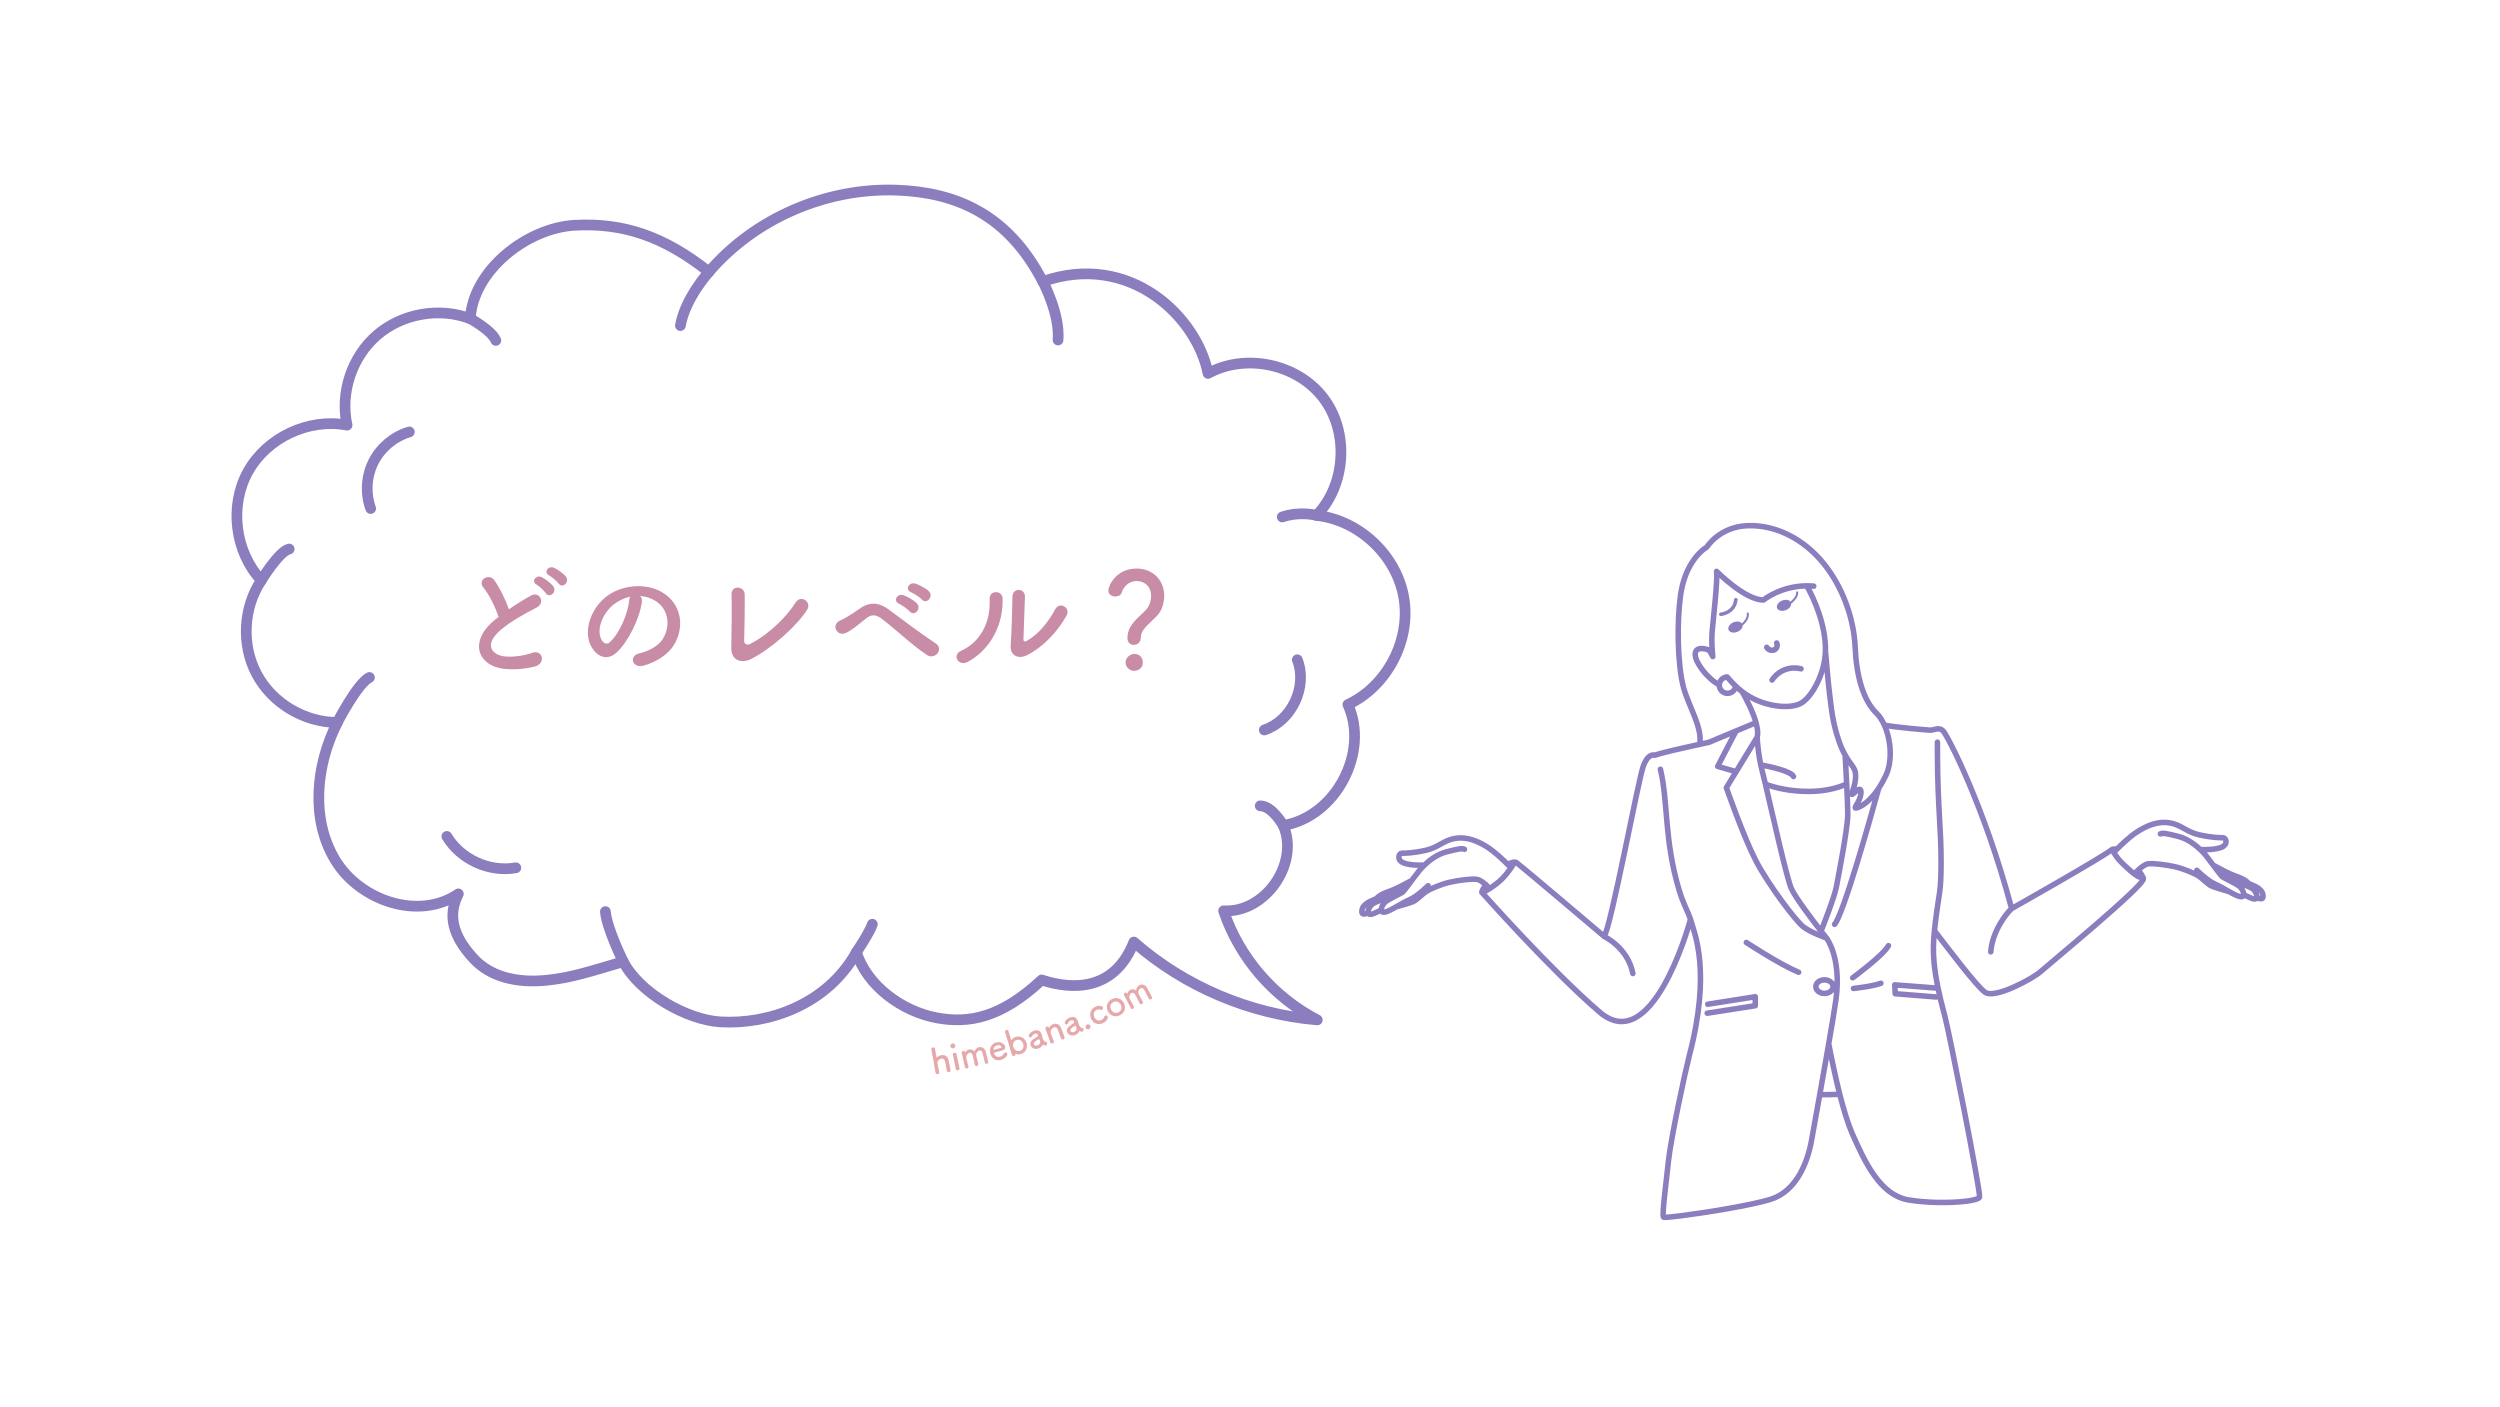 <?xml version="1.0" encoding="UTF-8"?><svg id="_レイヤー_1" xmlns="http://www.w3.org/2000/svg" viewBox="0 0 700 394"><defs><style>.cls-1{stroke-width:1.55px;}.cls-1,.cls-2,.cls-3,.cls-4{fill:none;stroke:#8b7dbe;stroke-linecap:round;stroke-linejoin:round;}.cls-5{fill:#e6a9ab;}.cls-6{fill:#8b7dbe;}.cls-7{fill:#c98ca7;}.cls-2{stroke-width:.58px;}.cls-3{stroke-width:1px;}.cls-4{stroke-width:3px;}</style></defs><g id="fukidashi06"><path class="cls-4" d="M359.31,231.11c4.64,10.67-5.08,24.6-16.7,23.92,4.36,13.05,14.01,24.22,26.23,30.54-18.84-1.6-37.14-9.32-51.36-21.8-5.42,13.88-17.38,13.42-25.81,10.61-11.36,10.63-20.37,12.26-29.29,10.63-9.73-1.78-19.61-8.94-22.58-18.38-8.29,14.82-24.78,20.26-38.03,19.5-9.42-.54-22.65-8.02-27.26-16.87-9.65,2.87-14.54,4.46-21.15,5.18-8.98,.97-16.18-1.11-20.7-5.98-5.98-6.44-7.34-12.24-4.32-18.17-11.04,7.56-27.65,1.93-34.53-9.56-6.88-11.48-5.38-26.51,.66-38.45-9.21,.01-18.24-5.38-22.58-13.5-4.35-8.13-3.83-18.62,1.28-26.29-7.44-8-9.02-20.87-3.74-30.42,5.29-9.56,17.03-15.08,27.75-13.03-2-9.08,1.34-19.12,8.37-25.19,7.03-6.07,17.46-7.91,26.14-4.61,.71-13.47,15.81-25.44,29.29-26.17,13.48-.73,24.87,3.03,37.52,13.06,12.88-15.03,32.81-23.61,52.58-22.89,16.63,.6,31.2,6.8,40.9,25.59,24.26-8.49,43.11,9.75,46.28,25.73,10.49-5.76,24.99-2.68,32.26,6.83,7.27,9.52,6.42,24.31-1.88,32.93,11.98,1.31,22.5,11.26,24.46,23.16,1.98,11.89-4.77,24.7-15.69,29.8,6.14,13.46-3.52,31.49-18.12,33.85"/><path class="cls-4" d="M292,78.82s4.85,9.1,4.25,16.38"/><path class="cls-4" d="M198.52,76.12s-6.68,7.35-8.01,15.04"/><path class="cls-4" d="M239.79,266.62s3.68-5.47,4.47-7.83"/><path class="cls-4" d="M174.51,269.25s-4.61-9.28-5-14"/><path class="cls-4" d="M368.64,144.3s-4.55-1.24-9.61,.45"/><path class="cls-4" d="M94.46,202.27s5.61-10.89,8.98-12.58"/><path class="cls-4" d="M131.7,89.24s6,3.27,7.13,6.08"/><path class="cls-4" d="M73.17,162.48s4.99-8.18,7.8-8.75"/><path class="cls-4" d="M359.3,231.11s-3.07-5.47-6.44-5.47"/><path class="cls-4" d="M363.25,184.74c2.94,7.54-1.56,17.1-9.24,19.65"/><path class="cls-4" d="M114.61,120.94c-4.3,1.27-8.02,4.38-10.04,8.38s-2.31,8.84-.78,13.06"/><path class="cls-4" d="M144.44,242.98c-7.4,1.33-15.45-2.33-19.32-8.78"/></g><g><path class="cls-7" d="M135.37,164.57c-1.82-2.25,1.61-4.14,3.02-2.14,1.51,2.14,3.09,5.26,4.11,8.18,1.89-1.33,3.9-2.6,6.18-3.86,2.39-1.33,4.21,2.04,1.51,3.4-3.58,1.83-7.19,3.86-9.97,6.21-3.47,2.95-3.58,5.58-.84,6.91,2.46,1.23,7.48,.32,9.58-.46,2.95-1.12,4,2.91,.88,3.79-2.77,.77-8.63,1.47-12.11-.28-5.05-2.56-4.84-8.25,.84-12.77,.35-.28,.67-.56,1.02-.81-.91-2.77-2.6-6.21-4.21-8.18Zm17.48,1.54c-.39-.6-1.93-2.04-2.6-2.42-1.68-.95-.07-2.88,1.47-2.07,.88,.46,2.53,1.62,3.19,2.53,1.19,1.61-1.09,3.47-2.07,1.96Zm3.58-2.7c-.42-.6-2-1.93-2.67-2.28-1.72-.91-.18-2.88,1.4-2.14,.91,.42,2.56,1.54,3.26,2.42,1.23,1.58-.98,3.47-2,2Z"/><path class="cls-7" d="M179.73,168.5c-.56,4.46-3.72,11.09-7.09,14.21-2.7,2.49-5.65,1.12-7.2-1.9-2.21-4.35,.14-10.88,4.84-14.14,4.32-2.98,10.74-3.47,15.16-.81,5.44,3.26,6.32,9.72,3.26,14.74-1.65,2.7-5.09,4.88-8.56,5.79-3.09,.81-4.18-2.74-1.16-3.44,2.67-.6,5.37-2.11,6.53-3.93,2.49-3.93,1.54-8.53-1.93-10.74-1.37-.88-2.84-1.3-4.35-1.4,.39,.35,.6,.91,.49,1.61Zm-7.79,.67c-3.26,2.53-5.02,7.19-3.54,9.9,.53,1.02,1.44,1.54,2.32,.77,2.63-2.32,5.09-7.9,5.44-11.69,.04-.42,.14-.81,.32-1.09-1.61,.35-3.19,1.09-4.53,2.11Z"/><path class="cls-7" d="M210.13,184.6c-2.35,1.16-5.47,.46-5.37-3.26,.11-4,.17-12.53,.07-14.88-.11-2.7,3.61-2.42,3.68-.07,.07,2.49-.04,10.35-.14,13.02-.04,.98,.88,1.33,1.72,.88,5.41-2.81,10.28-7.76,12.67-11.58,1.47-2.35,4.63-.14,3.23,2.04-2.81,4.39-9.93,10.92-15.86,13.86Z"/><path class="cls-7" d="M259.58,183.41c-4.21-2.74-8.14-6.67-12.67-10.14-1.65-1.26-2.95-1.26-4.28-.21-2.6,2.07-4.28,3.54-5.9,4.21-2.39,1.02-4.21-2.42-1.37-3.58,.91-.39,3.05-1.61,5.44-3.33,2.91-2.04,5.54-1.54,7.97,.25,2.81,2.07,9.65,7.23,13.37,9.65,1.02,.67,.95,1.97,.35,2.7-.6,.74-1.86,1.16-2.91,.46Zm-7.83-14.35c-1.86-.81-.46-3.02,1.26-2.39,.98,.35,2.88,1.37,3.69,2.25,1.44,1.54-.7,3.76-1.93,2.32-.49-.56-2.28-1.86-3.02-2.18Zm3.37-3.23c-1.9-.74-.53-2.98,1.19-2.42,.98,.32,2.91,1.26,3.75,2.11,1.47,1.47-.6,3.79-1.86,2.39-.49-.56-2.35-1.79-3.09-2.07Z"/><path class="cls-7" d="M269.1,182.22c5.19-2.32,8.32-7.72,8-14.42-.14-2.7,3.54-2.53,3.62-.28,.25,6.63-2.77,13.93-9.65,17.76-2.7,1.51-4.63-1.86-1.97-3.05Zm18.42,1.26c-2.28,1.12-4.77,.21-4.53-2.81,.25-3.16,.49-11.51,.49-13.58,0-2.56,3.54-2.53,3.51,0-.04,1.37-.39,10.63-.42,11.83-.04,.77,.39,.84,1.05,.46,3.02-1.72,5.79-4.98,7.83-8.77,1.26-2.35,4.42-.42,3.19,1.75-2.42,4.35-6.35,8.7-11.13,11.12Z"/><path class="cls-7" d="M315.68,178.64c0-4.46,4.6-6.49,5.86-8.81,.53-.95,.77-1.97,.77-2.88,0-3.44-2.6-4.25-4-4.25-2.81,0-3.97,2.32-4.25,3.26-.18,.7-.98,1.05-1.79,1.05-.95,0-1.93-.53-1.93-1.68,0-1.3,2.14-6.14,7.93-6.14,4.14,0,7.72,2.88,7.72,7.69,0,1.12-.25,2.35-.7,3.51-1.26,3.16-5.86,4.95-5.86,8.14,0,1.33-1.02,2.04-1.96,2.04s-1.79-.63-1.79-1.93Zm1.89,9.2c-1.33,0-2.42-1.12-2.42-2.32,0-1.54,1.47-2.42,2.42-2.42,1.37,0,2.42,.84,2.42,2.42,0,1.68-1.47,2.32-2.42,2.32Z"/></g><path id="path" class="cls-1" d="M507.84,164.12c-.67-.06-1.32-.09-1.96-.08-7.36,.05-12.09,3.95-12.09,3.95-5.13,.09-13.15-8.01-13.15-8.01,.36,2.34-.99,13.95-1.26,17.1-.19,2.32,.05,5.32,.19,6.74m31.54-1.71s.77,9.19,1.22,12.61c.45,3.42,.72,7.56,2.7,13.14,.54,1.51,1.11,2.69,1.65,3.63,1.45,2.53,2.73,3.46,2.86,5.1,.04,.53,.04,1.03,0,1.49-.12,1.52-.58,2.76-.99,4-.54,1.62,2.7-2.97,2.52-.09-.19,2.88-2.98,4.95-.73,4.06,1.66-.66,3.76-2.4,5.72-5.36,.7-1.06,1.38-2.27,2.02-3.65,1.84-3.96,1.41-9.87-.47-14.03-.6-1.34-1.35-2.49-2.23-3.35-3.6-3.51-5.58-10.17-5.94-18.45-.36-8.28-3.69-17.28-9.09-23.76-5.4-6.48-13.05-10.53-20.97-10.26s-11.43,5.94-11.43,5.94c-2.7,1.71-6.3,5.94-7.38,13.41-1.08,7.47-.9,19.54,.81,25.93,1.4,5.23,5.4,11.26,4.52,15.94m16.11-2.07c.09-.35,.13-.73,.13-1.15,0-.85-.18-1.83-.46-2.85-.87-3.13-2.76-6.71-3.9-8.69m-71.7,54.06c-.66,.87-1.11,1.63-1.18,2.12,0,0,19.6,22.12,33.04,33.59,14.55,12.42,24.69-23.58,25.17-25.18,.07-.25,.15-.56,.25-.9m-51.12-15.3c1.03-.6,1.89-.84,2.38-.49,1.84,1.36,24.52,20.61,24.52,20.61,1.84-2.08,9.54-43.71,10.98-47.64,1.45-3.93,3.29-3.05,3.29-3.05,1.04-.52,8.46-2.18,12.49-3.05,1.54-.34,2.58-.56,2.58-.56l7.6-3.18h0l5.58-2.33m20.38,89.91c.58,3.06,1.7,8.67,3.08,14.13,1.05,4.1,2.24,8.12,3.45,10.89,3.61,8.18,7.86,17.32,15.73,18.69,2.55,.44,5.51,.66,8.37,.72,5.94,.1,11.38-.55,11.6-1.52,.32-1.45-8.51-46.21-9.71-50.61-3.48-12.82-3.52-18.16-2.92-23.96,.07-.66,.14-1.32,.22-1.99,1.06-9.01,1.62-8.18,1.64-17.12,.02-9.55-.95-15.32-1.02-30.4,0-1.41,0-2.56,0-3.28m-.83,52.8c3.49,4.54,11.75,15.51,14.15,17.22,2.81,2.01,13.64-4,15.56-5.77,1.92-1.76,29.44-24.34,28.8-26.11-.17-.46-.69-1.35-1.41-2.39m-71.15-40.52c3.48,.66,11.55,1.33,12.72,1.4,1.28,.08,2.49-.97,3.69,.16,1.21,1.12,11.55,20.94,19.25,49.81,0,0,25.26-14.28,27.84-16.37,.44-.36,.99-.41,1.59-.23m-29.43,16.6c-1.28,1.12-5.37,6.1-5.85,12.11m-100.21,6.06c-1.41-7.3-8.08-10.39-8.08-10.39m-33.08-12.77c.3-.17,.67-.39,1.08-.64,1.07-.69,2.4-1.65,3.45-2.7,.95-.95,1.87-2.13,2.54-3.11,.29-.42,.53-.8,.7-1.11m167.87-3.59c.06,.12,.12,.25,.19,.37,.39,.74,.98,1.63,1.82,2.5,1.15,1.2,2.7,2.64,3.93,3.56,.59,.44,1.1,.77,1.45,.89m-113-40.88l-5.12,9.87,5.16,1.49m5.86-9.61l-5.86,9.61-2.73,4.48s4.86,13.93,8.33,20.57c3.46,6.63,11.13,16.81,13.27,18.43,2.1,1.59,6.28,3.04,6.41,3.09m-1.51-1.93c.77-1.93,3.74-9.44,4.31-12.44,.66-3.46,3.18-16.37,3.18-20.27,0-.77-.04-2.02-.09-3.51-.05-1.48-.13-3.22-.22-4.99-.14-2.87-.29-5.84-.41-7.98m-2.97,47.29c2.45-2.76,9.92-29.29,12.35-38.09m-61.12-5.33c2.2,9.05,1,19.83,5.29,34,1.11,3.66,2.41,5.83,3.12,7.98h0c.08,.22,.14,.43,.19,.64,.84,3.12,5.74,13.8-.51,37.56-.98,3.74-5.1,22.76-5.83,29.41-.72,6.66-1.87,15.34-1.39,15.82,.14,.14,2.05-.02,4.87-.38,7.07-.89,19.88-2.98,25.06-4.59,7.22-2.25,10.34-10.19,11.47-16.28,.41-2.19,1.31-7.23,2.35-13.04,.81-4.59,1.71-9.68,2.5-14.22,.97-5.66,1.78-10.5,2.05-12.53,1.56-11.79-2.68-17.11-2.68-17.11-.05-.06-.64-.8-1.51-1.93-2.46-3.17-7.16-9.37-8.29-11.86-1.31-2.87-5.23-20.57-7.28-29.27-.37-1.56-.68-2.83-.9-3.68-.15-.58-.29-1.15-.41-1.72-.67-3.14-.92-6.07-1.01-7.8h0m-3.04,57.5s9.38,6.17,14.65,8.35m15.14,1.54s8.42-6.14,10.02-9m-9.8,11.99s5.48-.59,7.67-1.46m-15.8-.95c-1.33,0-2.41,.85-2.41,1.9s1.08,1.9,2.41,1.9,2.42-.85,2.42-1.9-1.08-1.9-2.42-1.9Zm-1.31,32.14h0c1.69,.02,3.59,0,5.58-.09m-20.8-86.83c2.7,.98,6.8,2.02,12.03,2.02,4.91,0,8.42-1.04,10.73-2.1m-39.05,64.2l13.45-2.1v-2.51l-13.31,2.1m63.97-4.54l-11.6-.89,.12,2.48,11.48,.92m74.01-41.26c1.25,.02,4.14,.05,5.84-.64,1.99-.81,1.35-2.7,.45-2.7s-3.07,0-6.68-.81c-3.62-.81-4.97-2.8-8.22-3.34-3.25-.55-6.41,.72-9.3,2.61-1.85,1.21-4.14,3.39-5.56,4.8-.32,.32-.6,.61-.81,.83m32.3,11.01c-1.48-.41-4.13-1.22-4.87-1.54-.98-.41-2.64-2.14-3.64-2.81-1.07-.72-4.24-2.08-6.68-2.62-2.43-.54-5.87-1-7.49-.82-.82,.09-1.89,.91-2.74,1.7-.46,.43-.86,.84-1.13,1.14m17.5-1.03s2.98,2.98,5.15,3.89c1.11,.46,2.55,1.33,3.9,2.09h0c1.28,.73,2.47,1.34,3.22,1.43,.54,.06,.79-.19,.83-.56,.09-.71-.52-1.88-1.22-2.4-1.09-.81-4.39-2.36-4.75-2.63-.15-.12-.87-1.03-1.69-2.12h0c-.28-.38-.57-.77-.86-1.14-.89-1.17-1.73-2.3-2.05-2.7-.25-.31-.77-.92-1.51-1.62-1.41-1.34-3.62-3.05-6.17-3.71-3.88-.99-4.43-.99-5.05-.72m23.31,17.04c1.17,.5,2.77,1.43,3.37,1.14,.14-.07,.23-.18,.28-.32,.25-.66-.42-2.01-1.26-2.57-1.01-.68-5.32-2.23-6.22-2.6-.52-.22-1.86-1.25-3.04-2.17-.28-.22-.55-.43-.8-.62t0,0m9.01,3.96c-.74-.97-2.49-1.69-3.93-2.17-1.28-.43-4.33-2.04-5.94-2.92m12.18,9.11c.81,.32,1.72,.53,1.76-.2,.09-1.23-.53-2.13-2.25-3.02-.29-.15-.97-.44-1.82-.8-2.61-1.09-7.5-3.04-8.21-3.33m-198.25-1.01c-.23-.24-.53-.55-.89-.9-1.41-1.41-3.68-3.55-5.49-4.74-2.89-1.9-6.05-3.16-9.3-2.62-3.25,.54-4.61,2.53-8.22,3.34-3.62,.81-5.78,.81-6.68,.81s-1.54,1.9,.46,2.71c1.69,.7,4.58,.66,5.83,.64m18.31,6.56c-.29-.3-.65-.67-1.06-1.04-.83-.75-1.82-1.48-2.59-1.56-1.62-.19-5.06,.27-7.5,.81s-5.6,1.9-6.68,2.62c-1,.66-2.66,2.4-3.63,2.81-.74,.32-3.39,1.12-4.87,1.52m19.25-16.17c-.63-.27-1.17-.27-5.05,.73-2.56,.65-4.77,2.36-6.17,3.71-.73,.7-1.26,1.31-1.51,1.62-.31,.39-1.16,1.52-2.05,2.7h0c-.29,.39-.57,.77-.85,1.14h0c-.83,1.09-1.54,2-1.68,2.12-.36,.27-3.67,1.82-4.75,2.63-.7,.53-1.31,1.7-1.23,2.4,.05,.39,.29,.63,.83,.57,.75-.09,1.94-.71,3.21-1.43,0,0,.02,0,.02-.02,1.35-.75,2.79-1.62,3.9-2.08,2.16-.9,5.15-3.89,5.15-3.89m-5.44-.31s0,0,0,0c-.3,.23-.64,.5-1,.78-1.12,.87-2.35,1.8-2.84,2-.9,.38-5.2,1.93-6.22,2.6-.83,.56-1.5,1.92-1.26,2.57,.05,.15,.14,.26,.28,.32,.61,.29,2.21-.63,3.37-1.14h0m8.52-8.28s0,0,0,0c-1.62,.87-4.65,2.49-5.94,2.91-1.44,.48-3.18,1.19-3.93,2.16m8-3.17c-.9,.36-5.46,2.12-8,3.17-.86,.36-1.53,.65-1.82,.8-1.72,.89-2.33,1.79-2.26,3.02,.05,.73,.95,.53,1.76,.2m100.5-66.08c-1.21,.05-2.17,1.03-2.19,2.24,0,.02,0,.04,0,.05,0,1.27,1.03,2.3,2.3,2.3,1.18,0,2.16-.9,2.28-2.05m16.19,25.34c-.59-1.45-6.17-2.7-9.14-3.27m-9.43-24.62c.56,.67,1.17,1.34,1.8,1.99,.19,.19,.38,.38,.58,.56,.57,.55,1.17,1.07,1.79,1.55l.02,.02c5.46,4.24,12.93,4.94,16.16,3.42,3.24-1.51,7.09-8.49,7.18-14.96,.09-7.06-3.14-14.42-5.23-18.07m-24.48,27.73c-3.25-1.65-6.82-6.28-6.77-8.6,.05-2.66,3.93-1.16,3.93-1.16,0,0,.36,.7,1.01,1.81"/><path class="cls-3" d="M481.84,172s3.8-.35,4.2-4.08"/><ellipse class="cls-6" cx="485.93" cy="175.59" rx="2.09" ry="1.44" transform="translate(-30.33 196.43) rotate(-22.18)"/><ellipse class="cls-6" cx="499.53" cy="169.5" rx="2.09" ry="1.44" transform="translate(-27.03 201.12) rotate(-22.18)"/><path class="cls-1" d="M494.69,181.25c.45,.82,1.53,1.07,2.24,.64,.6-.36,.86-1.15,.55-1.85"/><path class="cls-1" d="M496.17,190.41c.37-.56,1.4-1.97,3.34-2.79,2.19-.93,4.15-.51,4.78-.35"/><path class="cls-2" d="M487.87,174.81s1.8-1.44,1.5-3.04"/><path class="cls-2" d="M501.47,168.71s1.92-1.46,1.72-2.86"/><g><path class="cls-5" d="M265.1,299.77c-.07-.4-.19-1.13-.3-1.73-.07-.38-.14-.71-.18-.86-.17-.66-.64-.86-1.09-.77-.57,.11-1.12,.66-1.03,1.28,.02,.18,.07,.43,.13,.76,.08,.45,.2,1.03,.35,1.72,.05,.2-.01,.52-.41,.59-.27,.05-.55-.07-.61-.38t0-.02c-.15-.94-.38-2.24-.61-3.48-.23-1.23-.46-2.4-.58-3.05-.06-.29,.18-.5,.44-.55,.26-.05,.53,.05,.59,.37,.17,.94,.38,2.12,.43,2.45,0,.04,.01,.06,.03,.06,.01,0,.02-.01,.04-.04,.27-.3,.74-.57,1.25-.66,.83-.16,1.77,.12,2.05,1.37,.08,.35,.26,1.22,.4,1.95,.06,.3,.11,.58,.14,.79,.06,.36-.16,.57-.41,.62s-.54-.08-.6-.39h0Z"/><path class="cls-5" d="M266.11,292.98c-.1-.48,.27-.75,.54-.81,.35-.07,.75,.15,.83,.52s-.12,.75-.54,.84c-.38,.08-.74-.1-.83-.55Zm2.13,6.7c-.26,.06-.55-.06-.62-.39-.17-.81-.4-1.93-.58-2.82-.09-.44-.18-.83-.24-1.09-.08-.32,.13-.55,.42-.61,.25-.05,.55,.05,.62,.36v.02c.08,.4,.23,1.18,.4,2,.14,.67,.3,1.37,.42,1.9v.02c.07,.33-.16,.55-.42,.61Z"/><path class="cls-5" d="M275.73,297.42c-.08-.38-.25-1.08-.39-1.67-.1-.44-.2-.82-.24-.98-.17-.57-.52-.73-.87-.64-.51,.12-1.01,.76-.88,1.43,.03,.16,.07,.34,.12,.57,.1,.42,.24,.98,.44,1.73t0,.02c.08,.32-.12,.55-.37,.61-.23,.06-.51-.05-.59-.39h0c-.08-.39-.25-1.09-.39-1.68-.1-.44-.19-.82-.24-.98-.18-.57-.53-.74-.88-.65-.5,.12-.99,.76-.86,1.44,.03,.16,.07,.34,.12,.57,.1,.42,.24,.98,.44,1.73,.11,.4-.14,.59-.35,.64-.24,.06-.54-.06-.62-.4t0-.02c-.22-1.05-.37-1.73-.52-2.36-.12-.49-.24-.95-.38-1.51v-.02c-.08-.32,.15-.53,.37-.58,.22-.05,.52,.04,.6,.37,0,.03,.02,.05,.02,.05,0,0,.02-.03,.03-.04,.23-.42,.61-.7,1.04-.8,.54-.13,1.13,.04,1.52,.57,.24-.68,.72-1.1,1.26-1.22,.77-.18,1.62,.23,1.9,1.28,.09,.34,.3,1.17,.47,1.88,.08,.32,.15,.61,.19,.83,.08,.37-.11,.6-.36,.66-.23,.06-.52-.07-.6-.4h0Z"/><path class="cls-5" d="M280.26,296.8c-1.32,.36-2.58-.36-2.97-1.8-.41-1.48,.36-2.77,1.6-3.12,1.33-.37,2.35,.4,2.55,1.13,.12,.45-.07,.9-.68,1.09-.3,.09-.5,.15-2.37,.66-.06,.02-.06,.1-.03,.2,.23,.8,.98,1.11,1.66,.92,.61-.17,.89-.56,1.09-.93,.07-.13,.17-.21,.29-.25,.26-.07,.57,.09,.65,.36,.03,.12,.03,.24-.05,.38-.33,.61-.76,1.07-1.74,1.34Zm.13-3.67c-.04-.13-.4-.65-1.26-.41-.78,.22-1.02,1.01-.97,1.17,.02,.09,.12,.06,1.02-.19,.4-.11,.83-.23,1.09-.31,.11-.04,.17-.15,.13-.27Z"/><path class="cls-5" d="M284.41,295.06s-.05-.02-.07-.01c0,0-.02,.02-.01,.06,.03,.28-.15,.48-.36,.55-.24,.07-.54-.02-.65-.38-.29-.96-.88-2.97-1.34-4.49-.23-.76-.43-1.38-.55-1.69-.17-.46,.23-.67,.33-.7,.25-.08,.54,.01,.63,.33v.02c.12,.4,.4,1.38,.74,2.49,.01,.04,.02,.04,.04,.04,0,0,.03,0,.04-.03,.26-.42,.65-.75,1.17-.92,1.32-.4,2.62,.3,3.05,1.69,.44,1.45-.26,2.71-1.58,3.11-.52,.16-1.01,.12-1.45-.07Zm2.08-2.75c-.29-.95-1.08-1.34-1.85-1.11-.76,.23-1.2,1-.91,1.95,.29,.94,1.08,1.32,1.84,1.09,.77-.23,1.2-1,.92-1.93Z"/><path class="cls-5" d="M292.47,292.72c-.11-.04-.23-.11-.36-.23-.02-.02-.04-.02-.05-.02-.02,0-.04,.02-.05,.05-.2,.48-.73,.88-1.29,1.07-1.04,.35-1.92-.2-2.16-.93-.16-.48-.04-1.06,.52-1.5,.58-.45,1.33-.9,1.48-.96,.09-.04,.13-.18,.06-.38-.04-.11-.23-.59-.87-.37-.43,.14-.68,.45-.79,.71-.06,.16-.18,.25-.29,.29-.25,.08-.52-.04-.6-.28-.15-.46,.51-1.24,1.47-1.56,1.04-.35,1.78-.03,2.15,1.06,.04,.12,.07,.24,.11,.38,.03,.15,.12,.52,.22,.8,.03,.09,.05,.16,.08,.21,.34,.73,.7,.64,.8,.67,.13,.04,.22,.15,.26,.28,.09,.26-.02,.64-.29,.73-.1,.04-.24,.03-.39-.03Zm-1.56-1.74c-1.53,.74-1.49,1.17-1.42,1.4,.1,.29,.46,.5,.94,.34,.77-.26,.97-.76,.74-1.43-.05-.14-.14-.34-.25-.31h0Z"/><path class="cls-5" d="M297.08,290.74c-.13-.39-.39-1.11-.6-1.68-.14-.38-.27-.69-.33-.84-.25-.57-.67-.68-1.06-.54-.57,.21-1.07,.97-.87,1.61,.05,.17,.13,.39,.23,.65,.14,.38,.33,.88,.6,1.54,.08,.19,.07,.52-.3,.66-.25,.09-.56,.02-.67-.28t0-.02c-.3-.9-.52-1.53-.72-2.08-.21-.56-.4-1.05-.65-1.67t0-.02c-.1-.28,.12-.52,.35-.61s.53-.04,.64,.26c.01,.04,.01,.07,.03,.1,0,0,0,.02,0,.03,0,0,0,.02,.02,.02,0,0,.02-.03,.03-.05,.21-.5,.64-.88,1.12-1.06,.79-.29,1.74-.05,2.16,.98,.13,.33,.46,1.16,.72,1.86,.11,.29,.21,.55,.27,.75,.12,.34-.06,.59-.3,.68-.24,.09-.55,.01-.66-.29h0Z"/><path class="cls-5" d="M302.71,288.85c-.11-.03-.23-.1-.37-.21-.02-.02-.04-.02-.05-.01-.02,0-.03,.02-.04,.05-.17,.49-.68,.92-1.22,1.14-1.02,.41-1.92-.09-2.21-.81-.19-.47-.1-1.06,.43-1.52,.55-.48,1.28-.98,1.42-1.04,.09-.05,.12-.19,.04-.38-.04-.11-.26-.57-.89-.32-.42,.17-.65,.49-.75,.75-.05,.16-.16,.26-.28,.3-.24,.1-.52,0-.62-.25-.18-.45,.44-1.26,1.38-1.64,1.02-.41,1.78-.13,2.21,.93,.05,.12,.08,.24,.13,.37,.04,.15,.15,.51,.26,.79,.03,.08,.06,.16,.09,.21,.38,.71,.74,.6,.83,.62,.13,.03,.23,.14,.28,.27,.1,.26,.02,.64-.25,.75-.1,.04-.24,.04-.39,0Zm-1.65-1.65c-1.49,.82-1.43,1.25-1.34,1.47,.12,.29,.48,.47,.95,.29,.75-.3,.92-.81,.66-1.47-.06-.14-.16-.34-.27-.29h0Z"/><path class="cls-5" d="M304.92,288.14c-.25,.11-.69,.16-.92-.37-.19-.45,.12-.79,.38-.9,.3-.13,.75-.06,.92,.34,.1,.24,.08,.74-.38,.93Z"/><path class="cls-5" d="M308.81,286.49c-1.66,.74-2.86-.27-3.3-1.25-.55-1.23-.18-2.75,1.25-3.39,.98-.44,1.9-.16,2.07,.21,.11,.26-.02,.58-.27,.69-.13,.06-.29,.06-.47-.03-.3-.15-.67-.12-.99,.03-.78,.35-1.06,1.2-.69,2.03,.09,.2,.72,1.37,1.98,.81,.38-.17,.7-.49,.78-.85,.04-.2,.16-.31,.28-.37,.26-.12,.61,0,.73,.25,.18,.39-.31,1.39-1.38,1.87Z"/><path class="cls-5" d="M310.18,283.1c-.63-1.32-.11-2.75,1.18-3.37,1.29-.62,2.73-.12,3.36,1.19,.65,1.36,.12,2.75-1.17,3.37-1.29,.62-2.71,.17-3.37-1.19Zm3.63-1.74c-.43-.89-1.31-1.16-2.05-.8s-1.09,1.21-.66,2.11c.42,.88,1.3,1.14,2.05,.78,.75-.36,1.09-1.2,.66-2.08Z"/><path class="cls-5" d="M321.63,279.56c-.17-.35-.51-.99-.79-1.53-.21-.4-.39-.74-.48-.89-.3-.51-.69-.58-1.01-.41-.47,.25-.79,.99-.5,1.61,.07,.15,.15,.31,.26,.52,.2,.38,.48,.89,.86,1.57t0,.02c.15,.29,.02,.57-.21,.68-.21,.11-.5,.07-.67-.24h0c-.17-.36-.51-1-.79-1.54-.21-.4-.39-.74-.48-.89-.31-.51-.7-.58-1.01-.42-.46,.24-.77,.98-.48,1.61,.07,.15,.15,.31,.26,.52,.2,.38,.48,.89,.86,1.57,.2,.36,.01,.6-.18,.71-.22,.12-.54,.08-.7-.23t0-.02c-.47-.96-.79-1.58-1.09-2.16-.23-.44-.46-.86-.74-1.37v-.02c-.16-.29,0-.55,.21-.66,.2-.11,.52-.09,.68,.21,.01,.03,.03,.04,.03,.04,0,0,.02-.03,.02-.04,.12-.47,.42-.83,.81-1.04,.49-.26,1.1-.24,1.62,.18,.06-.72,.43-1.24,.92-1.5,.7-.37,1.62-.18,2.16,.77,.17,.3,.58,1.06,.92,1.71,.15,.29,.29,.56,.39,.76,.17,.34,.04,.61-.18,.73-.21,.11-.52,.06-.68-.24h0Z"/></g></svg>